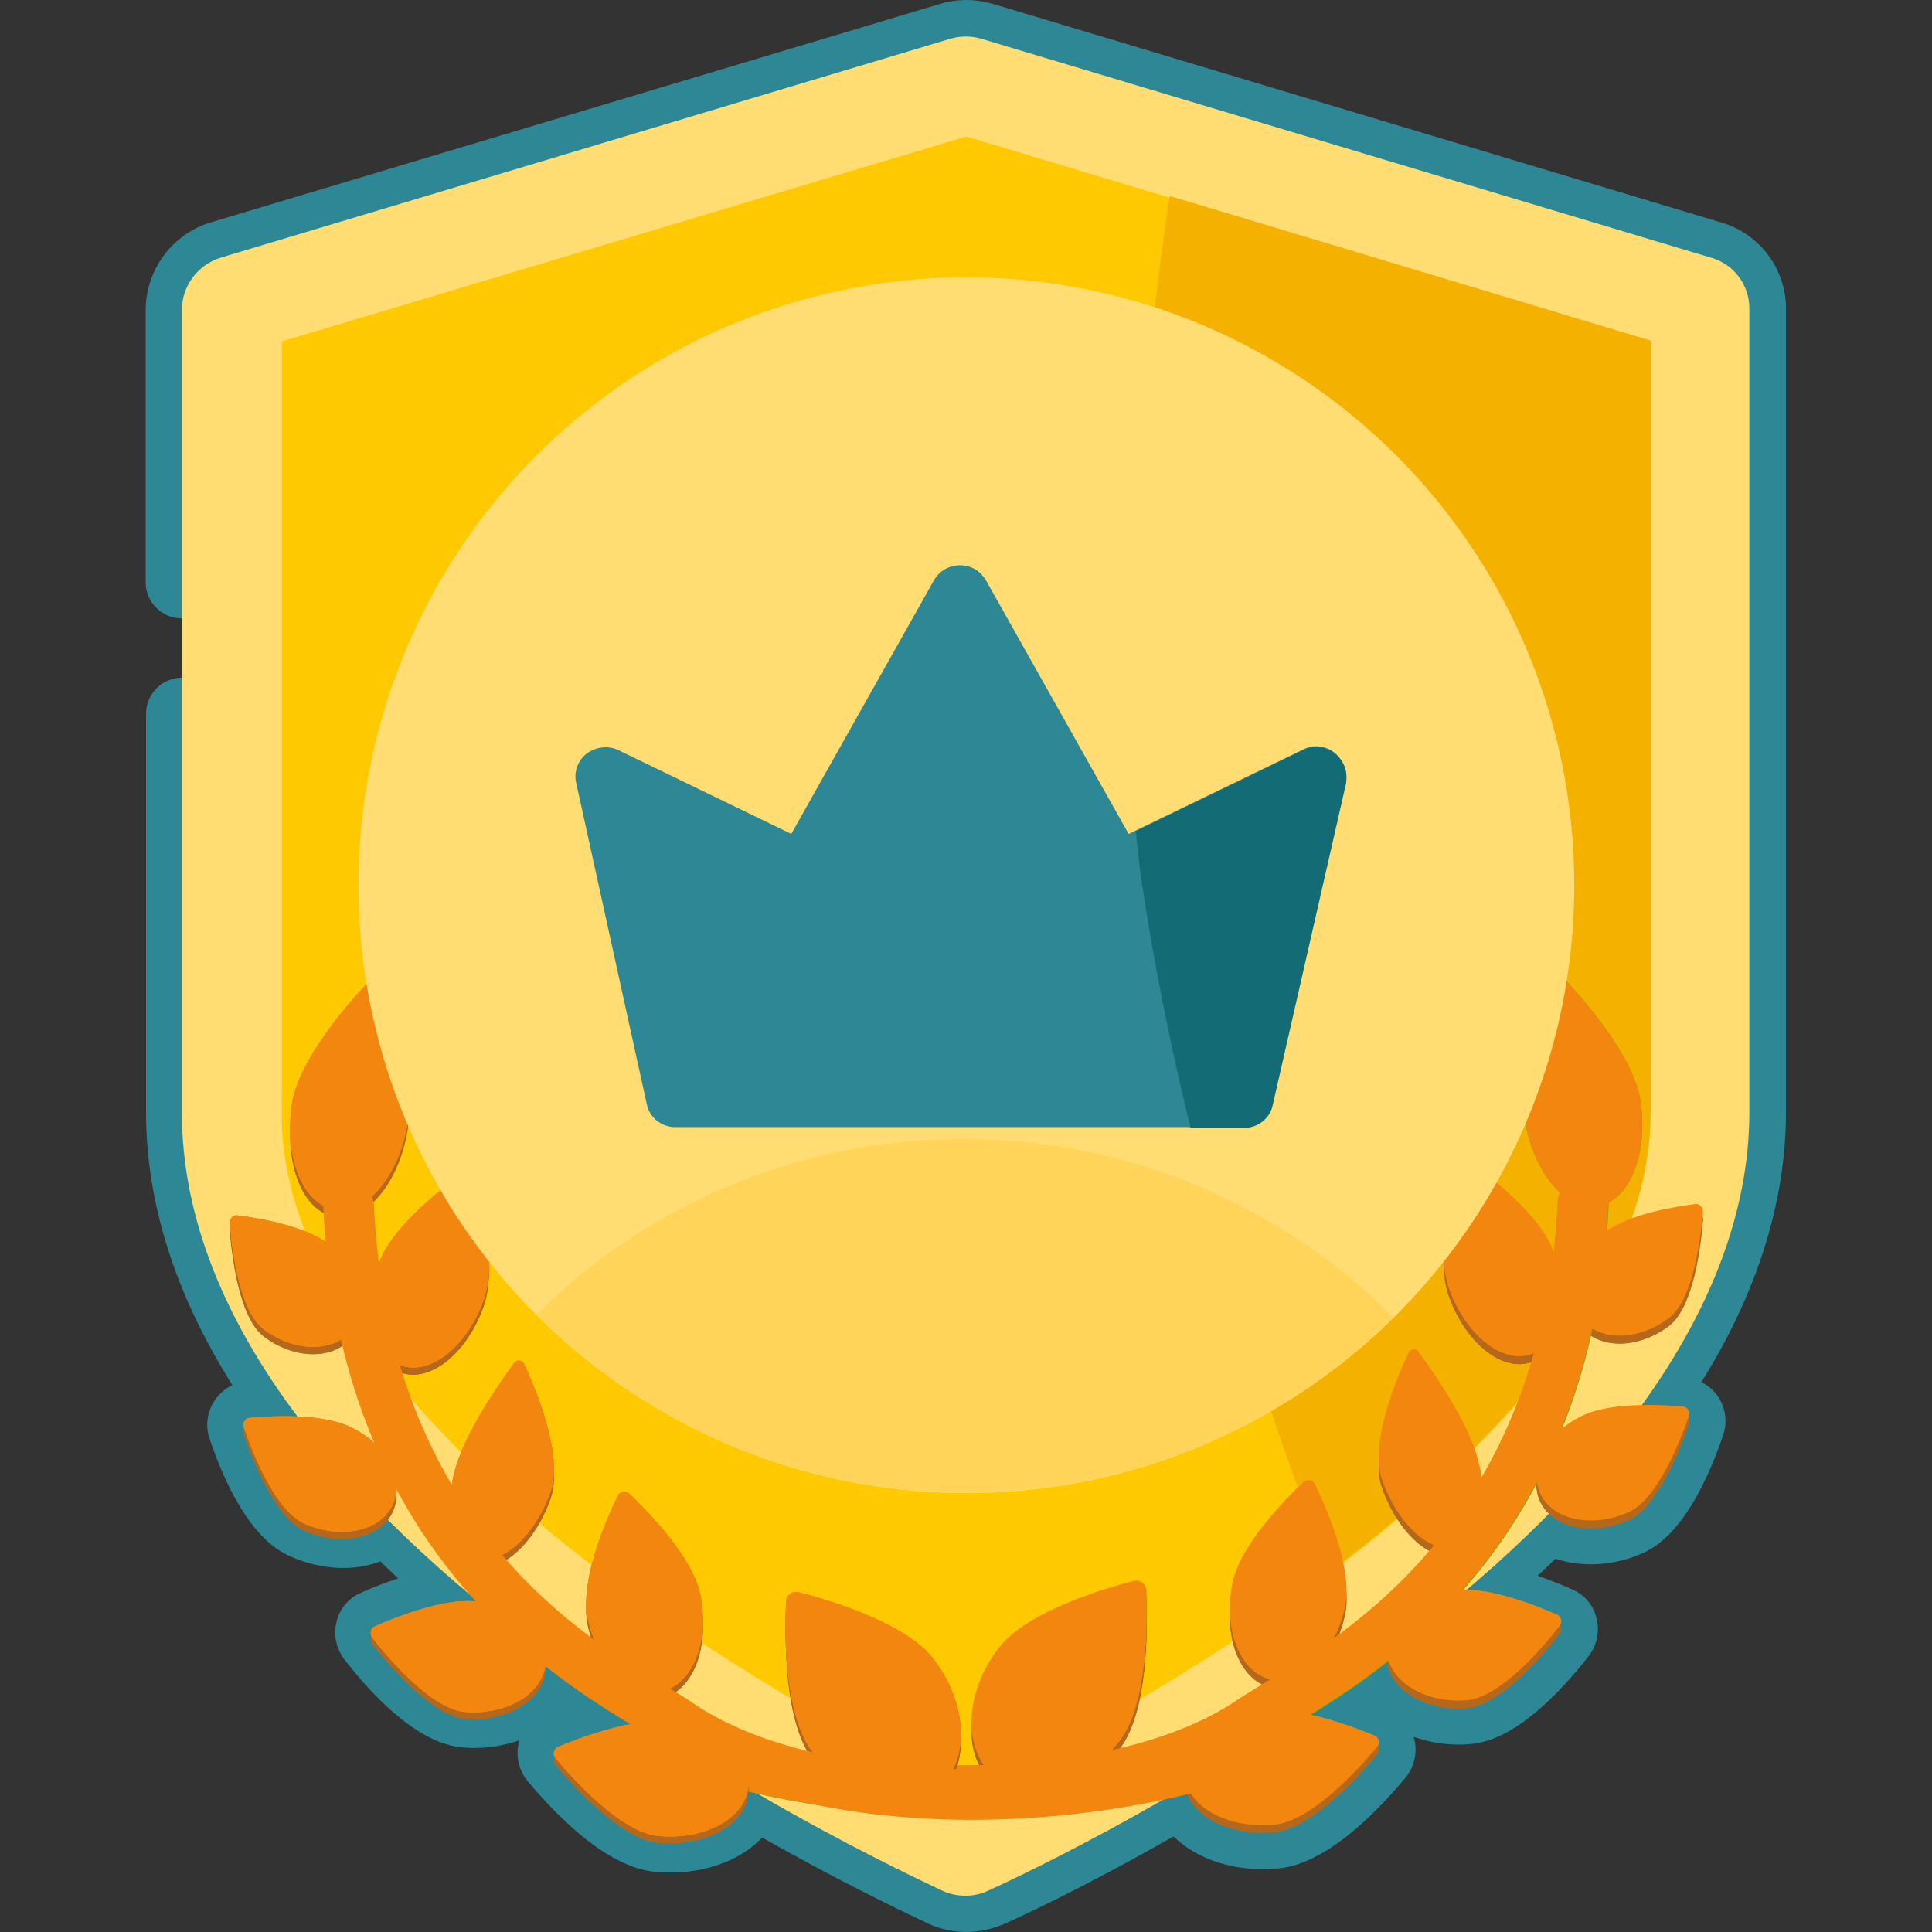 <?xml version="1.0" encoding="utf-8"?>
<!-- Generator: Adobe Illustrator 27.3.1, SVG Export Plug-In . SVG Version: 6.00 Build 0)  -->
<svg version="1.1" id="Capa_1" xmlns="http://www.w3.org/2000/svg" xmlns:xlink="http://www.w3.org/1999/xlink" x="0px" y="0px"
	 viewBox="0 0 512 512" style="enable-background:new 0 0 512 512;" xml:space="preserve">
<rect x="0" y="0" width="512" height="512" fill="#333333" stroke="none"/>
<style type="text/css">
	.st0{fill:#FDFBFA;}
	.st1{fill:#2E8795;}
	.st2{fill:#FFDD72;}
	.st3{fill:#FFC900;}
	.st4{fill:#F5B100;}
	.st5{fill:#B5681C;}
	.st6{fill:none;stroke:#68B401;stroke-width:13.474;stroke-linecap:round;stroke-miterlimit:9.624;}
	.st7{fill:#76CA00;}
	.st8{fill:#F2860F;}
	.st9{fill:#FFD458;}
	.st10{fill:#136C75;}
</style>
<g transform="translate(-30.2 -.02)">
	<path id="Border" class="st0" d="M78.5,204.9v89.8c0,26.5,10.3,53.6,30.7,80.7c-4.3-0.2-8.7,0-13,0.4c-1,0.3-1.7,1.3-1.4,2.3l0,0
		c2,5.9,8.1,22.1,16.1,25.6c8.2,3.6,16.9,2.6,21.3-2c7.6,7.6,15.9,15.2,25,22.7c-0.4-0.1-0.8-0.1-1.2-0.1
		c-8.8-0.8-21.7,4.5-26.5,6.7c-0.9,0.5-1.2,1.7-0.7,2.6c0,0.1,0.1,0.1,0.1,0.2c4,5.1,15.5,19,24.6,19.8c11.1,1,20.7-4.8,21.4-12.9
		c0.1-0.8,0-1.6-0.1-2.4c2.1,1.6,4.2,3.1,6.3,4.7c6.5,4.7,13,9.2,19.4,13.4c-8.7,1.1-18.3,4.8-22.5,6.5c-0.9,0.5-1.3,1.7-0.8,2.6
		c0.1,0.1,0.1,0.2,0.2,0.3c4.4,5.4,17.3,19.8,27.4,20.7c12.1,1.1,22.5-4.6,23.6-12.8c28.8,16.9,50.5,26.7,51.9,27.4
		c1.8,0.8,3.8,1.3,5.9,1.2c2,0,4-0.4,5.9-1.3c17.9-8.2,35.3-17.4,52.2-27.5c1.7,7.7,11.8,12.9,23.5,11.9c10.1-0.9,23-15.4,27.4-20.7
		c0.7-0.8,0.5-2-0.3-2.7c-0.1-0.1-0.2-0.1-0.3-0.2c-4-1.7-13-5.1-21.3-6.4c6-4,12-8.2,18.1-12.6c2.2-1.5,4.3-3.1,6.3-4.7
		c0,0.5,0,1,0,1.4c0.7,8.1,10.3,13.8,21.4,12.9c9-0.8,20.6-14.6,24.6-19.8c0.6-0.9,0.4-2.1-0.4-2.7c0,0-0.1-0.1-0.2-0.1
		c-4.9-2.2-17.7-7.4-26.5-6.7c8.8-7.4,16.8-14.7,24.2-22.1c4.6,4.3,13,5.1,20.9,1.6s14.2-19.8,16.1-25.7c0.3-1-0.3-2.1-1.3-2.4l0,0
		c-4.1-0.4-8.3-0.5-12.4-0.4c19.8-26.7,30-53.5,30-79.7V82c0-6.4-4.2-12-10.3-13.8l-193.2-58c-2.7-0.8-5.6-0.8-8.3,0L89,68.2
		c-6.1,1.9-10.3,7.5-10.3,13.9v72.2 M78.5,189.2v15.7"/>
	<path class="st1" d="M286.2,512c-3.4,0-6.7-0.7-9.8-2.1l-0.6-0.3c-8.1-3.8-23.8-11.4-43.6-22.6c-6.2,6.5-16.5,10.1-28.2,9.1
		c-12.4-1.1-25.3-13.7-34-24.1c-2.3-2.8-3.2-6.6-2.3-10.2c0-0.2,0.1-0.4,0.2-0.6c-4.9,1.7-10.1,2.4-15.2,1.9
		c-11.6-1-23.5-13.3-31.3-23.4c-2.1-2.8-2.9-6.5-2-9.9c0.8-3.4,3.1-6.2,6.3-7.6c2.6-1.2,6.1-2.6,10-3.9c-1.6-1.5-3.2-3-4.7-4.5
		c-7,2.7-15.7,2.3-23.8-1.3C96.6,408,89.7,393,85.7,381.2c-1.1-3.3-0.6-7,1.3-9.9c1.2-1.8,2.8-3.3,4.8-4.2
		c-15.2-24.1-22.9-48.4-22.9-72.4V189.2c0-5.3,4.3-9.6,9.6-9.6c5.3,0,9.6,4.3,9.6,9.6v105.5c0,24.4,9.6,49.6,28.7,74.9l12.3,16.4
		l-20.5-1h-0.8c2.9,5.9,5.5,9.4,6.9,10c4.8,2.1,9.2,1.4,10.5,0.1l6.8-7.1l6.9,7c7.3,7.3,15.5,14.8,24.3,22.1l8.3,6.9l8.9,6.7
		c2,1.5,4.1,3.1,6.2,4.6c6.1,4.4,12.5,8.8,19,13.1l15,9.9v-0.1l12.5,7.3c23.9,14.1,43.3,23.3,50.5,26.7l0.5,0.2
		c0.6,0.3,1.3,0.4,1.9,0.4s1.2-0.1,1.8-0.3l0.3-0.1c17.5-8.1,34.5-17.1,51.1-26.9l11.4-6.7v0.2l17-11.3c6.1-4.1,12.1-8.2,17.8-12.3
		c2.1-1.5,4.2-3.1,6.2-4.6l9.7-7.3l8.8-7.4c8.4-7.1,16.4-14.3,23.5-21.6l6.6-6.7l6.8,6.4c1.3,1.2,5.5,2,10.5-0.2
		c1.4-0.7,4-4.1,6.9-10h-0.3l-20,0.8l12-16.1c18.6-25.1,28.1-50,28.1-74V82c0-2.1-1.4-4-3.4-4.5l-193.3-58c-0.9-0.3-1.9-0.3-2.9,0
		l-193.2,58c-2,0.6-3.4,2.5-3.4,4.6v72.2c0,5.3-4.3,9.6-9.6,9.6c-5.3,0-9.6-4.3-9.6-9.6V82.1c0.1-10.6,7-20,17.1-23.1L279.5,1
		c4.4-1.3,9.1-1.3,13.6,0h0.1l193.2,58c10.2,3,17.2,12.4,17.1,23v212.7c0,23.6-7.5,47.7-22.4,71.6c1.8,0.9,3.4,2.3,4.5,4
		c1.9,2.9,2.4,6.6,1.3,9.9c-4,11.8-10.9,26.8-21.3,31.4c-7.8,3.5-16.2,3.8-23.2,1.5c-1.5,1.5-3.1,3-4.7,4.5c3.6,1.3,6.9,2.6,9.3,3.7
		c3.2,1.4,5.5,4.2,6.3,7.6c0.9,3.4,0.1,7.1-2,9.9c-7.9,10.1-19.7,22.4-31.3,23.4c-5.1,0.5-10.3-0.2-15.2-1.9
		c0.1,0.2,0.1,0.4,0.2,0.6c0.9,3.6,0,7.3-2.3,10.2c-8.7,10.4-21.6,23.1-34,24.1c-11.2,1-21.3-2.4-27.5-8.5
		c-24.7,14.1-42.6,22.2-44.9,23.2C293,511.3,289.6,512,286.2,512L286.2,512z M192.5,468c5.9,5.7,10.7,8.7,13.2,9
		c8.1,0.7,13-2.9,13.3-4.5l1.2-8.9l-18.4,2.4C198.6,466.4,195.5,467.1,192.5,468L192.5,468z M351.5,462l2.1,9.6
		c0.4,1.6,5.3,5.1,13.2,4.4c2.5-0.2,7.3-3.3,13.2-9c-2.7-0.8-5.5-1.5-8.3-1.9L351.5,462z M143.5,436c5.1,5.2,9.2,7.9,10.8,8
		c3,0.3,6.1-0.2,8.8-1.7c1.3-0.8,2.1-1.7,2.2-2.4c0,0,0,0,0-0.3l-0.6-4.5l-9.1-1.1h-0.4C152.5,433.7,148.4,434.5,143.5,436z
		 M407.5,433.8l-0.2,5v0.1c0.1,0.7,1,1.7,2.2,2.4c2.7,1.4,5.8,2,8.8,1.7c1.6-0.1,5.7-2.8,10.8-8c-4.8-1.5-9-2.3-11.7-2L407.5,433.8z
		"/>
	<g id="Shield_Gold">
		<path id="Border-2" class="st2" d="M483.6,68.3l-193.3-58c-2.7-0.8-5.6-0.8-8.3,0l-193.3,58c-6.1,1.9-10.3,7.5-10.3,13.9v212.6
			c0,27.6,11.2,55.9,33.3,84.1c16.8,21.6,40.2,43.1,69.3,64.2c31.2,22.3,64.5,41.8,99.2,58.1c1.8,0.8,3.8,1.2,5.9,1.2
			c2,0,4-0.4,5.9-1.3c2-0.9,50.2-22.6,99.2-58.1c29.2-21.1,52.5-42.7,69.3-64.2c22-28.2,33.3-56.5,33.3-84.1V82
			C493.9,75.6,489.7,70,483.6,68.3L483.6,68.3z M465.2,294.7H465c0,30-18.5,58.9-42.2,83.6c-15,15.6-32.1,29.5-48,41.1
			c-14.7,10.7-29.5,20.1-42.9,28l-0.8,0.5c-19.8,11.7-36.5,20.1-44.9,24.2h-0.1c-14.2-6.8-51.6-25.9-88.4-52.5
			c-39.9-28.9-87.3-73-90.1-120.2c-0.1-1.5-0.1-3-0.1-4.5v-202l178.8-53.6h0.1L344,56.6L465.3,93L465.2,294.7z"/>
		<path class="st3" d="M467.7,90.6v204.7h-0.1c0,30.5-18.7,59.7-42.9,84.8c-15.2,15.8-32.6,30-48.7,41.7
			c-14.9,10.8-29.9,20.4-43.5,28.4l-0.8,0.5c-20.1,11.8-37,20.3-45.6,24.4c-14.4-6.9-52.3-26.3-89.7-53.3
			c-40.4-29.3-88.4-74-91.4-121.9c-0.1-1.5-0.1-3-0.1-4.6V90.5l181.4-54.3l58.5,17.6L467.7,90.6z"/>
		<path class="st4" d="M467.7,90.3V295h-0.1c0,30.5-18.7,59.7-42.9,84.8c-1.2,1.2-2.3,2.4-3.5,3.6c-0.6,0.6-1.2,1.2-1.9,1.9
			l-0.7,0.7c-0.9,0.8-1.7,1.7-2.6,2.5s-1.9,1.9-2.9,2.8l-3.1,2.8c-1,0.9-2,1.8-3.1,2.7c-1,0.9-2,1.8-3,2.6c-3.1,2.7-6.3,5.3-9.4,7.9
			c-1,0.8-2,1.6-3,2.4c-1.8,1.4-3.6,2.8-5.4,4.2l-4.2,0.6l-4-10.3c-43.2-112-56.2-233.5-37.7-352.2l4.5,1.3L467.7,90.3z"/>
	</g>
</g>
<g id="Leaves_2" transform="translate(-30.2 -.02)">
	<g>
		<path class="st5" d="M414.2,343.6c4.4,12.3,14.1,20.1,21.8,17.4c7.7-2.7,10.3-14.9,5.9-27.2c-3.5-10-17.9-20.7-23.2-24.5
			c-0.8-0.5-1.9-0.3-2.5,0.5c-0.1,0.1-0.2,0.3-0.2,0.5C414.4,316.5,410.6,333.6,414.2,343.6L414.2,343.6z"/>
		<path class="st5" d="M455.3,328.8c-8.2,6.3-11,16.4-6.3,22.6c4.8,6.3,15.3,6.2,23.5,0c6.7-5.1,8.5-22.1,9-28.2c0-1.1-0.8-2-1.8-2
			h-0.1C474.6,321.8,461.8,323.8,455.3,328.8L455.3,328.8z"/>
		<path class="st5" d="M396.5,394.4c4.3,12.1,13.3,20,20,17.6s8.7-14.1,4.4-26.2c-3.4-9.5-11.5-21-14.8-25.5
			c-0.5-0.7-1.4-0.8-2.1-0.3c-0.2,0.1-0.4,0.3-0.5,0.6C400.6,366.7,392.9,384.5,396.5,394.4L396.5,394.4z"/>
		<path class="st5" d="M356.8,421.7c-2.5,12.5,2.2,24,10.5,25.6c8.2,1.6,16.9-7.2,19.4-19.7c2-10.1-5.2-26.4-8.1-32.3
			c-0.5-0.9-1.7-1.2-2.6-0.7c-0.1,0.1-0.2,0.1-0.3,0.2C371,399.2,358.8,411.6,356.8,421.7L356.8,421.7z"/>
		<path class="st5" d="M450.2,377c-9.8,4.3-15.1,13.6-11.9,20.8c3.2,7.1,13.7,9.4,23.4,5.1c8-3.5,14.1-19.8,16.1-25.6
			c0.3-1-0.3-2.1-1.3-2.4l0,0C471.2,374.4,458,373.5,450.2,377L450.2,377z"/>
		<path class="st5" d="M416.5,423.4c-11.1,1-19.5,8.3-18.8,16.4s10.3,13.8,21.3,12.9c9-0.8,20.6-14.6,24.6-19.8
			c0.6-0.9,0.4-2.1-0.4-2.7c0,0-0.1-0.1-0.2-0.1C438.2,427.9,425.3,422.6,416.5,423.4L416.5,423.4z"/>
		<path class="st5" d="M365.1,455.2c-12.3,1.1-21.8,8.8-21,17.2c0.7,8.4,11.3,14.3,23.7,13.2c10.1-0.9,23-15.4,27.4-20.7
			c0.7-0.8,0.5-2-0.3-2.7c-0.1-0.1-0.2-0.1-0.3-0.2C389.1,459.7,374.9,454.3,365.1,455.2z"/>
		<path class="st5" d="M294.9,438.8c-9.3,12.1-9.7,27.5-0.9,34.3c8.9,6.8,23.6,2.5,32.9-9.6c7.6-9.8,7.4-32,7.1-40.1
			c-0.2-1.5-1.5-2.5-3-2.4h-0.1C323.2,422.9,302.5,429,294.9,438.8L294.9,438.8z"/>
		<path class="st5" d="M434.2,296.3c2.2,14.2,10.8,24.7,19.3,23.4c8.5-1.3,13.6-13.9,11.4-28.1c-1.8-11.9-15.5-27.2-19.9-31.9
			c-0.5-0.5-1.4-0.6-1.9-0.1c-0.1,0.1-0.2,0.3-0.3,0.4C440.1,265.9,432.4,284.4,434.2,296.3z"/>
		<path class="st5" d="M414.2,343.6c4.4,12.3,14.1,20.1,21.8,17.4c7.7-2.7,10.3-14.9,5.9-27.2c-3.5-10-17.9-20.7-23.2-24.5
			c-0.8-0.5-1.9-0.3-2.5,0.5c-0.1,0.1-0.2,0.3-0.2,0.5C414.4,316.5,410.6,333.6,414.2,343.6L414.2,343.6z"/>
		<path class="st5" d="M455.3,328.8c-8.2,6.3-11,16.4-6.3,22.6c4.8,6.3,15.3,6.2,23.5,0c6.7-5.1,8.5-22.1,9-28.2c0-1.1-0.8-2-1.8-2
			h-0.1C474.6,321.8,461.8,323.8,455.3,328.8L455.3,328.8z"/>
		<path class="st5" d="M396.5,394.4c4.3,12.1,13.3,20,20,17.6s8.7-14.1,4.4-26.2c-3.4-9.5-11.5-21-14.8-25.5
			c-0.5-0.7-1.4-0.8-2.1-0.3c-0.2,0.1-0.4,0.3-0.5,0.6C400.6,366.7,392.9,384.5,396.5,394.4L396.5,394.4z"/>
		<path class="st5" d="M356.8,421.7c-2.5,12.5,2.2,24,10.5,25.6c8.2,1.6,16.9-7.2,19.4-19.7c2-10.1-5.2-26.4-8.1-32.3
			c-0.5-0.9-1.7-1.2-2.6-0.7c-0.1,0.1-0.2,0.1-0.3,0.2C371,399.2,358.8,411.6,356.8,421.7L356.8,421.7z"/>
		<path class="st5" d="M450.2,377c-9.8,4.3-15.1,13.6-11.9,20.8c3.2,7.1,13.7,9.4,23.4,5.1c8-3.5,14.1-19.8,16.1-25.6
			c0.3-1-0.3-2.1-1.3-2.4l0,0C471.2,374.4,458,373.5,450.2,377L450.2,377z"/>
		<path class="st5" d="M416.5,423.4c-11.1,1-19.5,8.3-18.8,16.4s10.3,13.8,21.3,12.9c9-0.8,20.6-14.6,24.6-19.8
			c0.6-0.9,0.4-2.1-0.4-2.7c0,0-0.1-0.1-0.2-0.1C438.2,427.9,425.3,422.6,416.5,423.4L416.5,423.4z"/>
		<path class="st5" d="M365.1,455.2c-12.3,1.1-21.8,8.8-21,17.2c0.7,8.4,11.3,14.3,23.7,13.2c10.1-0.9,23-15.4,27.4-20.7
			c0.7-0.8,0.5-2-0.3-2.7c-0.1-0.1-0.2-0.1-0.3-0.2C389.1,459.7,374.9,454.3,365.1,455.2z"/>
		<path class="st5" d="M294.9,438.8c-9.3,12.1-9.7,27.5-0.9,34.3c8.9,6.8,23.6,2.5,32.9-9.6c7.6-9.8,7.4-32,7.1-40.1
			c-0.2-1.5-1.5-2.5-3-2.4h-0.1C323.2,422.9,302.5,429,294.9,438.8L294.9,438.8z"/>
	</g>
	<path class="st6" d="M449.8,318.8c-4.6,97.8-72.5,126.9-87.6,137.2c-33,22.5-95.6,23.7-146.1,8.6"/>
	<path class="st7" d="M434.2,296.3c2.2,14.2,10.8,24.7,19.3,23.4c8.5-1.3,13.6-13.9,11.4-28.1c-1.8-11.9-15.5-27.2-19.9-31.9
		c-0.5-0.5-1.4-0.6-1.9-0.1c-0.1,0.1-0.2,0.3-0.3,0.4C440.1,265.9,432.4,284.4,434.2,296.3z"/>
	<path class="st8" d="M414.2,341.5c4.4,12.3,14.1,20.1,21.8,17.4c7.7-2.7,10.3-14.9,5.9-27.2c-3.5-10-17.9-20.7-23.2-24.5
		c-0.8-0.5-1.9-0.3-2.5,0.5c-0.1,0.1-0.2,0.3-0.2,0.5C414.4,314.4,410.6,331.5,414.2,341.5L414.2,341.5z"/>
	<path class="st8" d="M455.3,326.7c-8.2,6.3-11,16.4-6.3,22.6c4.8,6.3,15.3,6.2,23.5,0c6.7-5.1,8.5-22.1,9-28.2c0-1.1-0.8-2-1.8-2
		h-0.1C474.6,319.7,461.8,321.7,455.3,326.7L455.3,326.7z"/>
	<path class="st8" d="M396.5,392.3c4.3,12.1,13.3,20,20,17.6s8.7-14.1,4.4-26.2c-3.4-9.5-11.5-21-14.8-25.5
		c-0.5-0.7-1.4-0.8-2.1-0.3c-0.2,0.1-0.4,0.3-0.5,0.6C400.6,364.6,392.9,382.4,396.5,392.3L396.5,392.3z"/>
	<path class="st8" d="M356.8,419.6c-2.5,12.5,2.2,24,10.5,25.6c8.2,1.6,16.9-7.2,19.4-19.7c2-10.1-5.2-26.4-8.1-32.3
		c-0.5-0.9-1.7-1.2-2.6-0.7c-0.1,0.1-0.2,0.1-0.3,0.2C371,397.1,358.8,409.5,356.8,419.6L356.8,419.6z"/>
	<path class="st8" d="M450.2,374.9c-9.8,4.3-15.1,13.6-11.9,20.8c3.2,7.1,13.7,9.4,23.4,5.1c8-3.5,14.1-19.8,16.1-25.6
		c0.3-1-0.3-2.1-1.3-2.4l0,0C471.2,372.3,458,371.5,450.2,374.9L450.2,374.9z"/>
	<path class="st8" d="M416.5,421.3c-11.1,1-19.5,8.3-18.8,16.4s10.3,13.8,21.3,12.9c9-0.8,20.6-14.6,24.6-19.8
		c0.6-0.9,0.4-2.1-0.4-2.7c0,0-0.1-0.1-0.2-0.1C438.2,425.8,425.3,420.6,416.5,421.3L416.5,421.3z"/>
	<path class="st8" d="M365.1,453.2c-12.3,1.1-21.8,8.8-21,17.2c0.7,8.4,11.3,14.3,23.7,13.2c10.1-0.9,23-15.4,27.4-20.7
		c0.7-0.8,0.5-2-0.3-2.7c-0.1-0.1-0.2-0.1-0.3-0.2C389.1,457.7,374.9,452.3,365.1,453.2z"/>
	<path class="st8" d="M294.9,436.7c-9.3,12.1-9.7,27.5-0.9,34.3c8.9,6.8,23.6,2.5,32.9-9.6c7.6-9.8,7.4-32,7.1-40.1
		c-0.2-1.5-1.5-2.5-3-2.4h-0.1C323.2,420.9,302.5,426.9,294.9,436.7L294.9,436.7z"/>
	<path class="st8" d="M285.3,481.3c-24.1,0-48.1-3.5-71.2-10.3c-3.5-1.2-5.4-5-4.3-8.5c1.1-3.4,4.7-5.3,8.1-4.4
		c52,15.5,111.1,12.3,140.4-7.7c1.8-1.2,4.1-2.6,6.7-4.2c22.2-13.2,74.1-44,78-127.8c0.2-3.7,3.3-6.6,7-6.4s6.6,3.3,6.4,7
		c-1.8,39-13.7,72.1-35.3,98.4c-17.7,21.6-37.4,33.3-49.2,40.3c-2.5,1.5-4.6,2.8-6.1,3.7c-16.8,11.4-41,18.2-70,19.5
		C292.5,481.3,288.9,481.3,285.3,481.3L285.3,481.3z"/>
	<path class="st8" d="M434.2,296.3c2.2,14.2,10.8,24.7,19.3,23.4c8.5-1.3,13.6-13.9,11.4-28.1c-1.8-11.9-15.5-27.2-19.9-31.9
		c-0.5-0.5-1.4-0.6-1.9-0.1c-0.1,0.1-0.2,0.3-0.3,0.4C440.1,265.9,432.4,284.4,434.2,296.3z"/>
	<g>
		<path class="st5" d="M158.3,346.4c-4.4,12.3-14.1,20.1-21.8,17.4s-10.3-14.9-5.9-27.2c3.5-10,17.9-20.7,23.2-24.5
			c0.8-0.5,1.9-0.3,2.5,0.5c0.1,0.1,0.2,0.3,0.2,0.5C158.1,319.3,161.9,336.4,158.3,346.4L158.3,346.4z"/>
		<path class="st5" d="M117.3,331.6c8.2,6.3,11,16.4,6.3,22.6c-4.8,6.3-15.3,6.2-23.5,0c-6.7-5.1-8.5-22.1-9-28.2c0-1.1,0.8-2,1.8-2
			H93C97.9,324.6,110.8,326.6,117.3,331.6L117.3,331.6z"/>
		<path class="st5" d="M176.1,397.2c-4.3,12.1-13.3,20-20,17.6s-8.7-14.1-4.4-26.2c3.4-9.5,11.5-21,14.8-25.5
			c0.5-0.7,1.4-0.8,2.1-0.3c0.2,0.1,0.4,0.3,0.5,0.6C172,369.5,179.6,387.3,176.1,397.2L176.1,397.2z"/>
		<path class="st5" d="M215.8,424.5c2.5,12.5-2.2,24-10.5,25.6c-8.2,1.6-16.9-7.2-19.4-19.7c-2-10.1,5.2-26.4,8.1-32.3
			c0.5-0.9,1.7-1.2,2.6-0.7c0.1,0.1,0.2,0.1,0.3,0.2C201.5,402,213.8,414.4,215.8,424.5L215.8,424.5z"/>
		<path class="st5" d="M122.4,379.8c9.8,4.3,15.1,13.6,11.9,20.8c-3.2,7.1-13.7,9.4-23.4,5.1c-8-3.5-14.1-19.8-16.1-25.6
			c-0.3-1,0.3-2.1,1.3-2.4l0,0C101.3,377.2,114.6,376.3,122.4,379.8L122.4,379.8z"/>
		<path class="st5" d="M156,426.2c11.1,1,19.5,8.3,18.8,16.4s-10.3,13.8-21.3,12.9c-9-0.8-20.6-14.6-24.6-19.8
			c-0.6-0.9-0.4-2.1,0.4-2.7c0,0,0.1-0.1,0.2-0.1C134.4,430.7,147.2,425.5,156,426.2L156,426.2z"/>
		<path class="st5" d="M207.5,458c12.3,1.1,21.8,8.8,21,17.2c-0.7,8.4-11.3,14.3-23.7,13.2c-10.1-0.9-23-15.4-27.4-20.7
			c-0.7-0.8-0.5-2,0.3-2.7c0.1-0.1,0.2-0.1,0.3-0.2C183.4,462.6,197.6,457.1,207.5,458z"/>
		<path class="st5" d="M277.6,441.6c9.3,12.1,9.7,27.5,0.9,34.3c-8.9,6.8-23.6,2.5-32.9-9.6c-7.6-9.8-7.4-32-7.1-40.1
			c0.2-1.5,1.5-2.5,3-2.4h0.1C249.3,425.8,270.1,431.8,277.6,441.6L277.6,441.6z"/>
		<path class="st5" d="M138.3,299.1c-2.2,14.2-10.8,24.7-19.3,23.4s-13.6-13.9-11.4-28.1c1.8-11.9,15.5-27.2,19.9-31.9
			c0.5-0.5,1.4-0.6,1.9-0.1c0.1,0.1,0.2,0.3,0.3,0.4C132.4,268.7,140.2,287.2,138.3,299.1z"/>
		<path class="st5" d="M158.3,346.4c-4.4,12.3-14.1,20.1-21.8,17.4s-10.3-14.9-5.9-27.2c3.5-10,17.9-20.7,23.2-24.5
			c0.8-0.5,1.9-0.3,2.5,0.5c0.1,0.1,0.2,0.3,0.2,0.5C158.1,319.3,161.9,336.4,158.3,346.4L158.3,346.4z"/>
		<path class="st5" d="M117.3,331.6c8.2,6.3,11,16.4,6.3,22.6c-4.8,6.3-15.3,6.2-23.5,0c-6.7-5.1-8.5-22.1-9-28.2c0-1.1,0.8-2,1.8-2
			H93C97.9,324.6,110.8,326.6,117.3,331.6L117.3,331.6z"/>
		<path class="st5" d="M176.1,397.2c-4.3,12.1-13.3,20-20,17.6s-8.7-14.1-4.4-26.2c3.4-9.5,11.5-21,14.8-25.5
			c0.5-0.7,1.4-0.8,2.1-0.3c0.2,0.1,0.4,0.3,0.5,0.6C172,369.5,179.6,387.3,176.1,397.2L176.1,397.2z"/>
		<path class="st5" d="M215.8,424.5c2.5,12.5-2.2,24-10.5,25.6c-8.2,1.6-16.9-7.2-19.4-19.7c-2-10.1,5.2-26.4,8.1-32.3
			c0.5-0.9,1.7-1.2,2.6-0.7c0.1,0.1,0.2,0.1,0.3,0.2C201.5,402,213.8,414.4,215.8,424.5L215.8,424.5z"/>
		<path class="st5" d="M122.4,379.8c9.8,4.3,15.1,13.6,11.9,20.8c-3.2,7.1-13.7,9.4-23.4,5.1c-8-3.5-14.1-19.8-16.1-25.6
			c-0.3-1,0.3-2.1,1.3-2.4l0,0C101.3,377.2,114.6,376.3,122.4,379.8L122.4,379.8z"/>
		<path class="st5" d="M156,426.2c11.1,1,19.5,8.3,18.8,16.4s-10.3,13.8-21.3,12.9c-9-0.8-20.6-14.6-24.6-19.8
			c-0.6-0.9-0.4-2.1,0.4-2.7c0,0,0.1-0.1,0.2-0.1C134.4,430.7,147.2,425.5,156,426.2L156,426.2z"/>
		<path class="st5" d="M207.5,458c12.3,1.1,21.8,8.8,21,17.2c-0.7,8.4-11.3,14.3-23.7,13.2c-10.1-0.9-23-15.4-27.4-20.7
			c-0.7-0.8-0.5-2,0.3-2.7c0.1-0.1,0.2-0.1,0.3-0.2C183.4,462.6,197.6,457.1,207.5,458z"/>
		<path class="st5" d="M277.6,441.6c9.3,12.1,9.7,27.5,0.9,34.3c-8.9,6.8-23.6,2.5-32.9-9.6c-7.6-9.8-7.4-32-7.1-40.1
			c0.2-1.5,1.5-2.5,3-2.4h0.1C249.3,425.8,270.1,431.8,277.6,441.6L277.6,441.6z"/>
	</g>
</g>
<g id="Circle_Gold">
	<circle id="Circle_Bronze" class="st2" cx="256.1" cy="235" r="129.4"/>
	<path class="st9" d="M347,327.1c-50.6,50-132.2,49.7-182.4-0.7C215.2,276.4,296.7,276.7,347,327.1z"/>
</g>
<g id="Leaves_1" transform="translate(-30.2 -.02)">
	<g>
		<path class="st8" d="M158.4,344.5c-4.4,12.3-14.1,20.1-21.8,17.4s-10.3-14.9-5.9-27.2c3.5-10,17.9-20.7,23.2-24.5
			c0.8-0.5,1.9-0.3,2.5,0.5c0.1,0.1,0.2,0.3,0.2,0.5C158.1,317.4,161.9,334.6,158.4,344.5z"/>
		<path class="st8" d="M117.3,329.7c8.2,6.3,11,16.4,6.3,22.6s-15.3,6.2-23.5,0c-6.7-5.1-8.5-22.1-9-28.2c0-1.1,0.8-2,1.8-2H93
			C97.9,322.7,110.7,324.7,117.3,329.7L117.3,329.7z"/>
		<path class="st8" d="M176.1,395.3c-4.3,12.1-13.3,20-20,17.6s-8.7-14.1-4.4-26.2c3.4-9.5,11.5-21,14.8-25.5
			c0.5-0.7,1.4-0.8,2.1-0.3c0.2,0.1,0.4,0.3,0.5,0.6C171.9,367.6,179.6,385.5,176.1,395.3z"/>
		<path class="st8" d="M215.8,422.7c2.5,12.5-2.2,24-10.5,25.6c-8.2,1.6-16.9-7.2-19.4-19.7c-2-10.1,5.2-26.4,8.1-32.3
			c0.5-0.9,1.7-1.2,2.6-0.7c0.1,0.1,0.2,0.1,0.3,0.2C201.5,400.2,213.8,412.6,215.8,422.7L215.8,422.7z"/>
		<path class="st8" d="M122.4,377.9c9.8,4.3,15.1,13.6,11.9,20.8c-3.2,7.1-13.6,9.4-23.4,5.1c-8-3.5-14.1-19.8-16.1-25.6
			c-0.3-1,0.3-2.1,1.3-2.4l0,0C101.3,375.3,114.6,374.5,122.4,377.9z"/>
		<path class="st8" d="M156,424.4c11.1,1,19.5,8.3,18.8,16.4s-10.3,13.8-21.4,12.9c-9-0.8-20.6-14.6-24.6-19.8
			c-0.6-0.9-0.4-2.1,0.4-2.7c0,0,0.1-0.1,0.2-0.1C134.4,428.9,147.2,423.6,156,424.4z"/>
		<path class="st8" d="M207.5,456.2c12.4,1.1,21.8,8.8,21,17.2c-0.7,8.4-11.3,14.3-23.7,13.2c-10.1-0.9-23-15.4-27.4-20.7
			c-0.7-0.8-0.5-2,0.3-2.7c0.1-0.1,0.2-0.1,0.3-0.2C183.4,460.7,197.7,455.3,207.5,456.2z"/>
		<path class="st8" d="M277.6,439.7c9.3,12.1,9.7,27.5,0.9,34.3c-8.8,6.8-23.6,2.5-32.9-9.6c-7.6-9.8-7.4-32-7.1-40.1
			c0.2-1.5,1.5-2.5,3-2.4h0.1C249.3,423.9,270.1,429.9,277.6,439.7L277.6,439.7z"/>
		<path class="st8" d="M138.3,297.2c-2.2,14.2-10.8,24.7-19.3,23.4s-13.6-13.9-11.4-28.1c1.8-11.9,15.5-27.2,19.9-31.9
			c0.5-0.5,1.4-0.6,1.9-0.1c0.1,0.1,0.2,0.3,0.3,0.4C132.4,266.9,140.2,285.4,138.3,297.2z"/>
		<path class="st8" d="M158.4,344.5c-4.4,12.3-14.1,20.1-21.8,17.4s-10.3-14.9-5.9-27.2c3.5-10,17.9-20.7,23.2-24.5
			c0.8-0.5,1.9-0.3,2.5,0.5c0.1,0.1,0.2,0.3,0.2,0.5C158.1,317.4,161.9,334.6,158.4,344.5z"/>
		<path class="st8" d="M117.3,329.7c8.2,6.3,11,16.4,6.3,22.6s-15.3,6.2-23.5,0c-6.7-5.1-8.5-22.1-9-28.2c0-1.1,0.8-2,1.8-2H93
			C97.9,322.7,110.7,324.7,117.3,329.7L117.3,329.7z"/>
		<path class="st8" d="M176.1,395.3c-4.3,12.1-13.3,20-20,17.6s-8.7-14.1-4.4-26.2c3.4-9.5,11.5-21,14.8-25.5
			c0.5-0.7,1.4-0.8,2.1-0.3c0.2,0.1,0.4,0.3,0.5,0.6C171.9,367.6,179.6,385.5,176.1,395.3z"/>
		<path class="st8" d="M215.8,422.7c2.5,12.5-2.2,24-10.5,25.6c-8.2,1.6-16.9-7.2-19.4-19.7c-2-10.1,5.2-26.4,8.1-32.3
			c0.5-0.9,1.7-1.2,2.6-0.7c0.1,0.1,0.2,0.1,0.3,0.2C201.5,400.2,213.8,412.6,215.8,422.7L215.8,422.7z"/>
		<path class="st8" d="M122.4,377.9c9.8,4.3,15.1,13.6,11.9,20.8c-3.2,7.1-13.6,9.4-23.4,5.1c-8-3.5-14.1-19.8-16.1-25.6
			c-0.3-1,0.3-2.1,1.3-2.4l0,0C101.3,375.3,114.6,374.5,122.4,377.9z"/>
		<path class="st8" d="M156,424.4c11.1,1,19.5,8.3,18.8,16.4s-10.3,13.8-21.4,12.9c-9-0.8-20.6-14.6-24.6-19.8
			c-0.6-0.9-0.4-2.1,0.4-2.7c0,0,0.1-0.1,0.2-0.1C134.4,428.9,147.2,423.6,156,424.4z"/>
		<path class="st8" d="M207.5,456.2c12.4,1.1,21.8,8.8,21,17.2c-0.7,8.4-11.3,14.3-23.7,13.2c-10.1-0.9-23-15.4-27.4-20.7
			c-0.7-0.8-0.5-2,0.3-2.7c0.1-0.1,0.2-0.1,0.3-0.2C183.4,460.7,197.7,455.3,207.5,456.2z"/>
		<path class="st8" d="M277.6,439.7c9.3,12.1,9.7,27.5,0.9,34.3c-8.8,6.8-23.6,2.5-32.9-9.6c-7.6-9.8-7.4-32-7.1-40.1
			c0.2-1.5,1.5-2.5,3-2.4h0.1C249.3,423.9,270.1,429.9,277.6,439.7L277.6,439.7z"/>
		<path class="st8" d="M138.3,297.2c-2.2,14.2-10.8,24.7-19.3,23.4s-13.6-13.9-11.4-28.1c1.8-11.9,15.5-27.2,19.9-31.9
			c0.5-0.5,1.4-0.6,1.9-0.1c0.1,0.1,0.2,0.3,0.3,0.4C132.4,266.9,140.2,285.4,138.3,297.2z"/>
		<path class="st8" d="M158.4,344.5c-4.4,12.3-14.1,20.1-21.8,17.4s-10.3-14.9-5.9-27.2c3.5-10,17.9-20.7,23.2-24.5
			c0.8-0.5,1.9-0.3,2.5,0.5c0.1,0.1,0.2,0.3,0.2,0.5C158.1,317.4,161.9,334.6,158.4,344.5z"/>
		<path class="st8" d="M117.3,329.7c8.2,6.3,11,16.4,6.3,22.6s-15.3,6.2-23.5,0c-6.7-5.1-8.5-22.1-9-28.2c0-1.1,0.8-2,1.8-2H93
			C97.9,322.7,110.7,324.7,117.3,329.7L117.3,329.7z"/>
		<path class="st8" d="M176.1,395.3c-4.3,12.1-13.3,20-20,17.6s-8.7-14.1-4.4-26.2c3.4-9.5,11.5-21,14.8-25.5
			c0.5-0.7,1.4-0.8,2.1-0.3c0.2,0.1,0.4,0.3,0.5,0.6C171.9,367.6,179.6,385.5,176.1,395.3z"/>
		<path class="st8" d="M215.8,422.7c2.5,12.5-2.2,24-10.5,25.6c-8.2,1.6-16.9-7.2-19.4-19.7c-2-10.1,5.2-26.4,8.1-32.3
			c0.5-0.9,1.7-1.2,2.6-0.7c0.1,0.1,0.2,0.1,0.3,0.2C201.5,400.2,213.8,412.6,215.8,422.7L215.8,422.7z"/>
		<path class="st8" d="M122.4,377.9c9.8,4.3,15.1,13.6,11.9,20.8c-3.2,7.1-13.6,9.4-23.4,5.1c-8-3.5-14.1-19.8-16.1-25.6
			c-0.3-1,0.3-2.1,1.3-2.4l0,0C101.3,375.3,114.6,374.5,122.4,377.9z"/>
		<path class="st8" d="M156,424.4c11.1,1,19.5,8.3,18.8,16.4s-10.3,13.8-21.4,12.9c-9-0.8-20.6-14.6-24.6-19.8
			c-0.6-0.9-0.4-2.1,0.4-2.7c0,0,0.1-0.1,0.2-0.1C134.4,428.9,147.2,423.6,156,424.4z"/>
		<path class="st8" d="M207.5,456.2c12.4,1.1,21.8,8.8,21,17.2c-0.7,8.4-11.3,14.3-23.7,13.2c-10.1-0.9-23-15.4-27.4-20.7
			c-0.7-0.8-0.5-2,0.3-2.7c0.1-0.1,0.2-0.1,0.3-0.2C183.4,460.7,197.7,455.3,207.5,456.2z"/>
		<path class="st8" d="M277.6,439.7c9.3,12.1,9.7,27.5,0.9,34.3c-8.8,6.8-23.6,2.5-32.9-9.6c-7.6-9.8-7.4-32-7.1-40.1
			c0.2-1.5,1.5-2.5,3-2.4h0.1C249.3,423.9,270.1,429.9,277.6,439.7L277.6,439.7z"/>
	</g>
	<path class="st8" d="M287.2,482.3c-3.6,0-7.2-0.1-10.7-0.3c-29-1.4-53.2-8.1-70-19.5c-1.4-1-3.6-2.2-6.1-3.7
		c-11.8-7-31.5-18.7-49.2-40.3c-21.6-26.3-33.5-59.4-35.3-98.4c-0.2-3.7,2.7-6.9,6.4-7c3.7-0.2,6.9,2.7,7,6.4
		c3.9,83.8,55.7,114.6,77.9,127.7c2.7,1.6,5,3,6.7,4.2c29.4,20,88.5,23.2,140.4,7.7c3.5-1.2,7.3,0.7,8.5,4.3s-0.7,7.3-4.3,8.5
		c-0.1,0-0.3,0.1-0.4,0.1C335.3,478.8,311.3,482.3,287.2,482.3L287.2,482.3z"/>
	<path class="st8" d="M138.3,297.2c-2.2,14.2-10.8,24.7-19.3,23.4s-13.6-13.9-11.4-28.1c1.8-11.9,15.5-27.2,19.9-31.9
		c0.5-0.5,1.4-0.6,1.9-0.1c0.1,0.1,0.2,0.3,0.3,0.4C132.4,266.9,140.2,285.4,138.3,297.2z"/>
</g>
<g id="Circle_Gold_00000128465485699204726650000011456559254480119181_">
	<circle id="Circle_Bronze_00000110471140062924576420000013828494789142842020_" class="st2" cx="256.1" cy="234.6" r="137.3"/>
	<path class="st9" d="M352.5,332.2c-53.7,53.1-140.3,52.7-193.5-0.7C212.7,278.5,299.2,278.8,352.5,332.2z"/>
</g>
<g id="Circle_Gold_00000158724297028397388020000018354933071282702227_">
	<circle id="Circle_Bronze_00000128472874591344781920000010071190275117554061_" class="st2" cx="256.1" cy="234.6" r="161.1"/>
	<path class="st9" d="M369.2,349.1c-63,62.3-164.6,61.8-227-0.8C205.2,286.1,306.7,286.4,369.2,349.1z"/>
</g>
<g>
	<g id="crown">
		<path class="st1" d="M356.6,207.5l-19.4,85.1c-0.8,3.7-4,6.3-7.8,6.1H179.2c-3.8,0.1-7.1-2.5-7.8-6.1l-18.7-85.1
			c-0.7-2.8,0.4-6,2.8-7.8c2.4-1.8,5.7-2.2,8.4-0.9l45.8,22.2l37.8-67.2c2.1-3.8,7-5.1,10.8-3c1.2,0.7,2.2,1.7,3,3l37.8,67.2
			l46.1-22.3c3.8-2.1,8.6-0.5,10.5,3.3C356.8,203.7,357,205.7,356.6,207.5L356.6,207.5z"/>
	</g>
	<g id="crown_00000144304622320480439730000012805889066942979724_">
		<path class="st10" d="M355.8,202.1c-2.1-3.8-6.7-5.2-10.5-3.3L301,220.3c0.4,3.9,0.8,7.8,1.3,11.6c3.3,22.6,7.8,44.9,13.2,67h14
			c3.8,0.1,7.1-2.5,7.8-6.1l19.4-85.1C357,205.7,356.8,203.7,355.8,202.1z"/>
	</g>
</g>
</svg>
